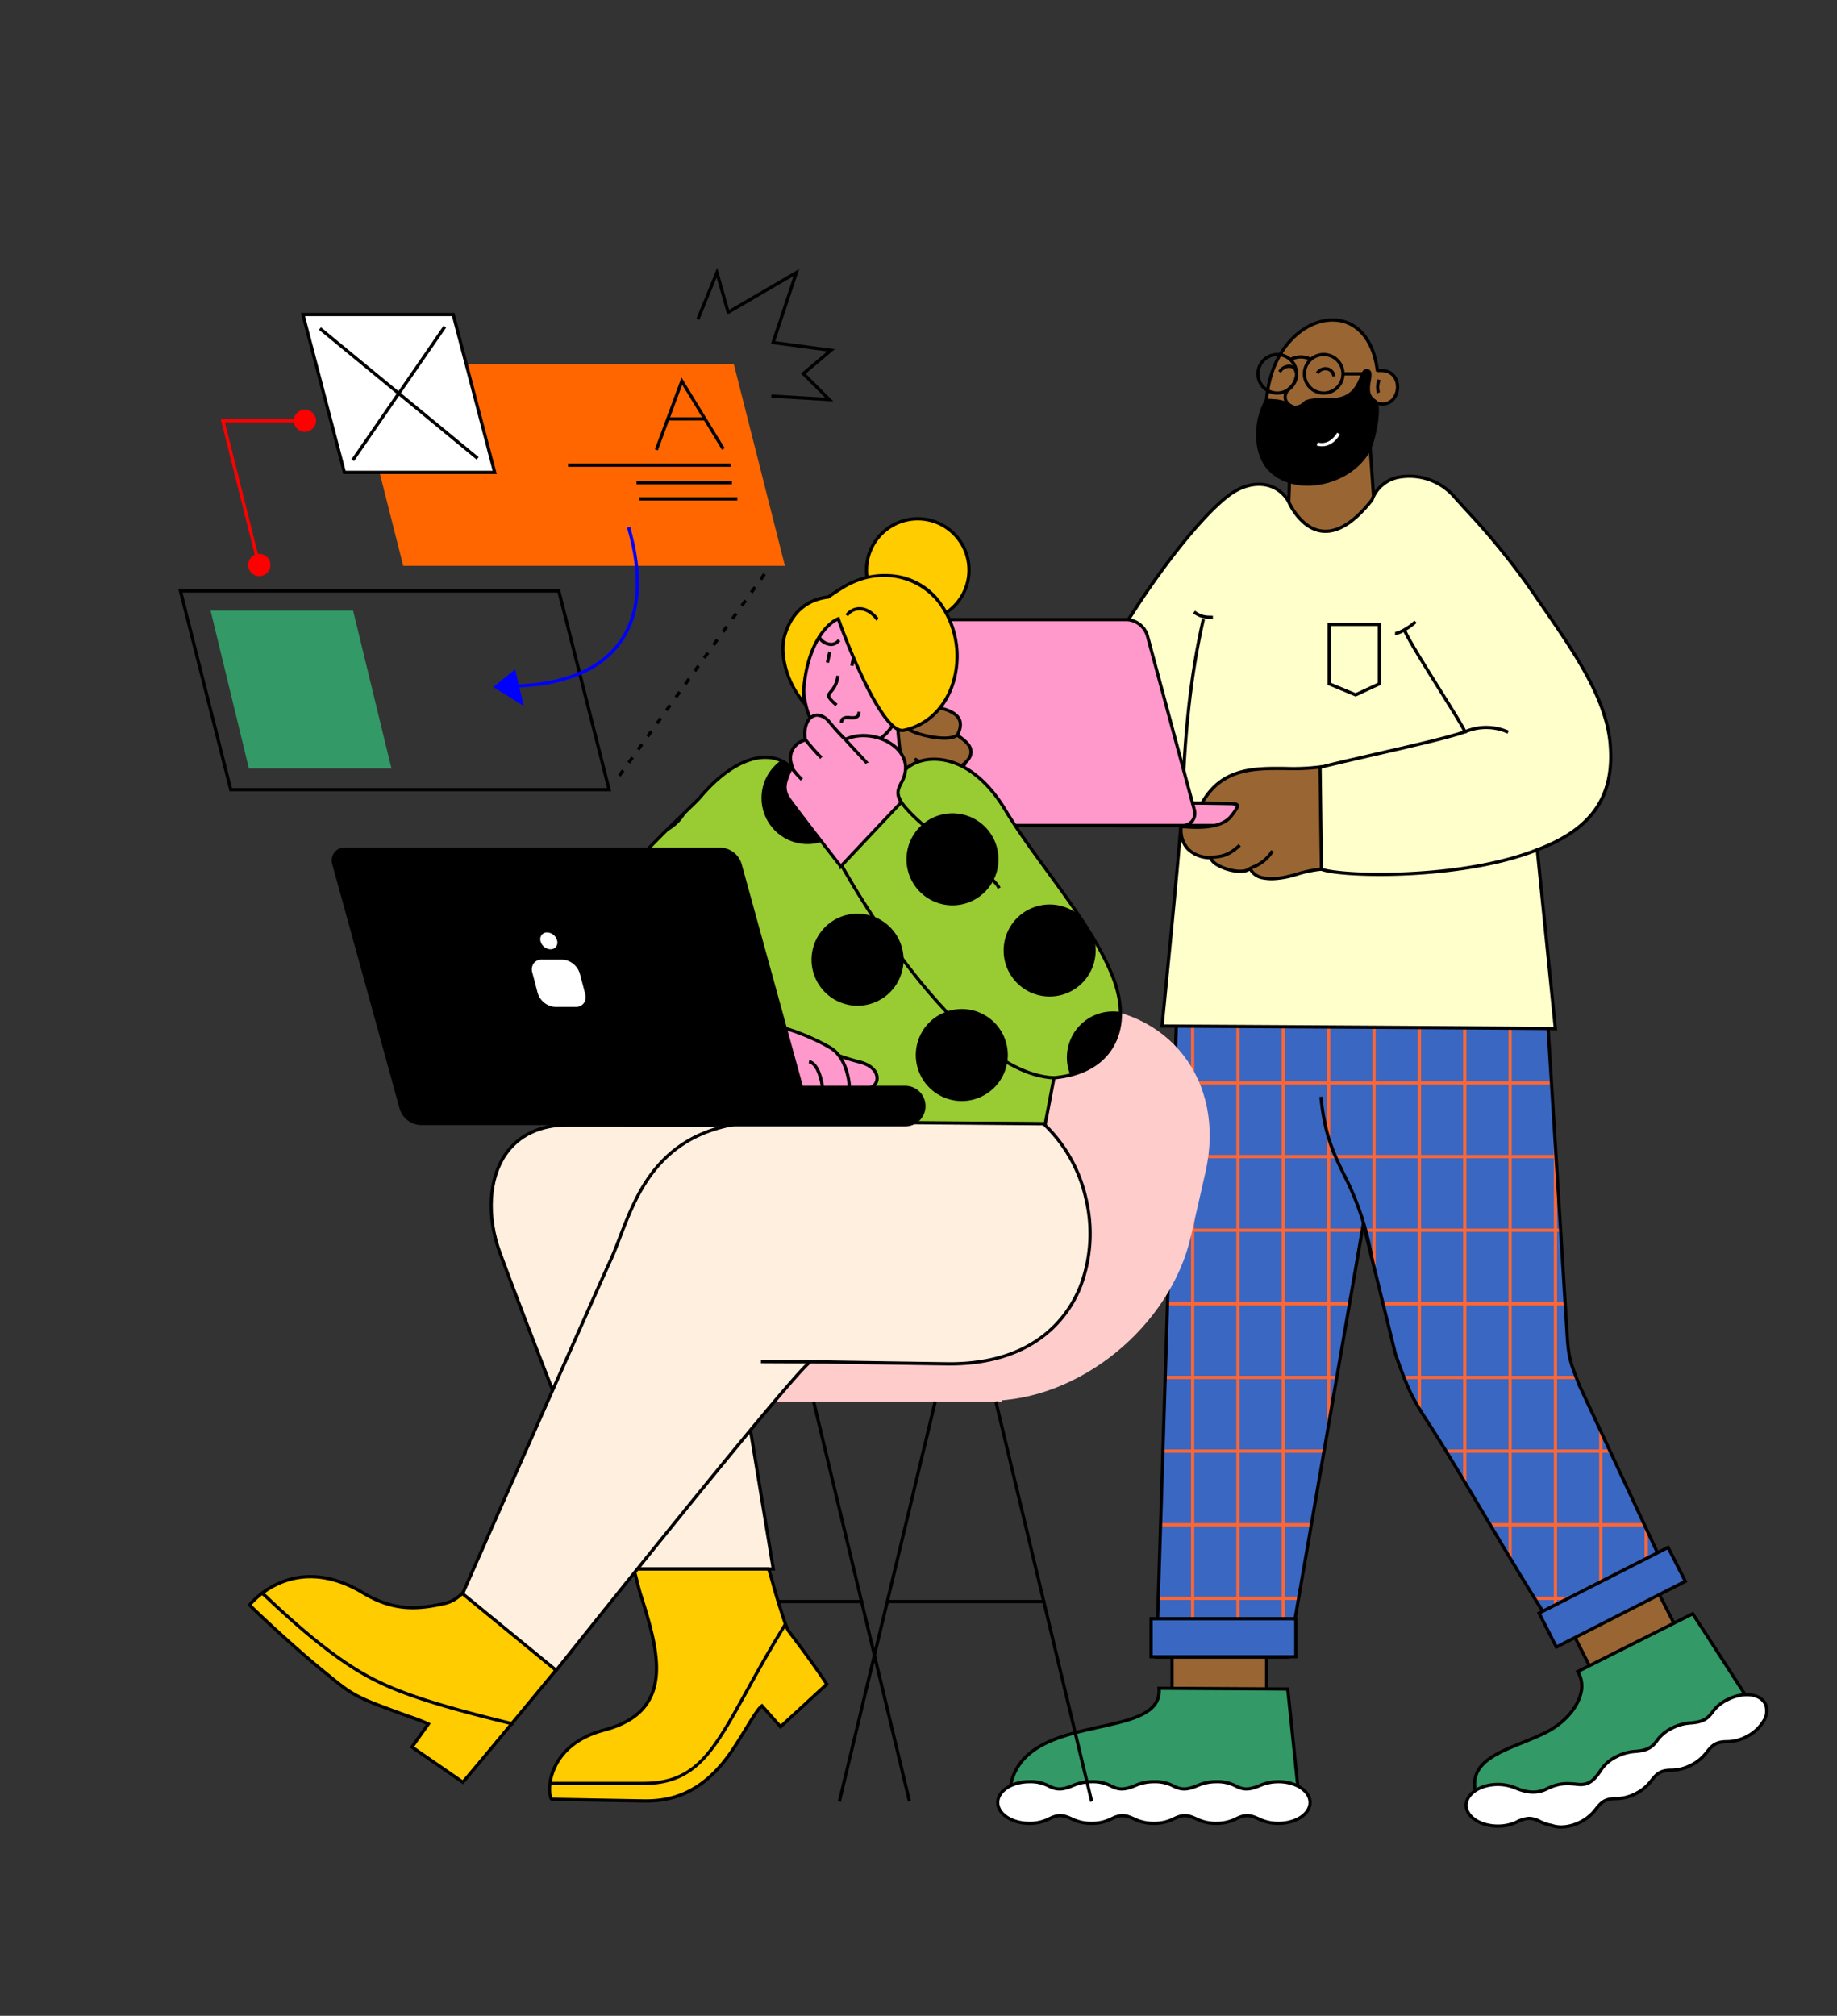<?xml version="1.0" encoding="UTF-8"?> <svg xmlns="http://www.w3.org/2000/svg" xmlns:xlink="http://www.w3.org/1999/xlink" width="618" height="678" viewBox="0 0 618 678"><rect x="0" y="0" width="618" height="678" fill="#333333" stroke="none"/><defs><clipPath id="a"><rect width="618" height="678" transform="translate(103 4112)" fill="#ff0f0f"></rect></clipPath><clipPath id="b"><rect width="586.714" height="571.987" fill="none"></rect></clipPath><clipPath id="c"><path d="M7.063,0,0,224.2H44.416l25.2-145.75,10.834,43.991c5.751,16.383,6.283,15.194,15.828,30.6,10.167,16.41,26.723,45.546,38.806,63.629l36.819-20.406L142.381,133.02c-3-7.643-3.7-8.917-4.212-17.187L130.977,0Z" fill="none"></path></clipPath><clipPath id="e"><path d="M47.653,13.3C42.077,19.875-6.417,59.873.714,89.488c10.227,42.472,56.516,33.322,56.516,33.322s103.139.315,106.41.437l2.928-15.465c20.343-1.866,26.111-17.267,20.04-33.311-7.038-18.6-25.651-38.906-36.466-56.845-17.094-28.354-42.537-15.537-34.954-2.534-.123.221-.827-1.608-1.532-3.437s-1.406-3.65-1.532-3.439c-2.745,4.589-8.713,9.8-11.729,12.857C91.82,29.773,87.2,26.2,80.767,7.81A11.513,11.513,0,0,0,69.48,0C63.491,0,55.8,3.693,47.653,13.3" transform="translate(0 0)" fill="none"></path></clipPath></defs><g transform="translate(-103 -4112)" clip-path="url(#a)"><g transform="translate(163 4202)"><rect width="31.83" height="25.368" transform="translate(334.304 460.239)" fill="#963"></rect><path d="M32.915,26.453H0V0H32.915ZM1.085,25.368H31.829V1.086H1.085Z" transform="translate(333.761 459.696)"></path><rect width="31.829" height="25.367" transform="translate(466.703 454.539) rotate(-27.009)" fill="#963"></rect><path d="M12.013,38.516,0,14.948,29.325,0,41.337,23.568ZM1.46,15.422,12.486,37.056,39.877,23.094,28.851,1.46Z" transform="translate(465.974 439.355)"></path><g transform="translate(0 0)"><g clip-path="url(#b)"><path d="M7.064,0H130.977l7.192,115.833c.513,8.27,1.21,9.544,4.211,17.187l29.525,63.245-36.819,20.407C123,198.588,106.449,169.454,96.281,153.043c-9.544-15.406-10.076-14.218-15.828-30.6L69.618,78.452,44.416,224.2H0Z" transform="translate(329.038 243.139)" fill="#3a67c2" fill-rule="evenodd"></path></g></g><g transform="translate(329.038 243.139)"><g clip-path="url(#c)"><rect width="1.085" height="368.918" transform="translate(-64.641 -79.057)" fill="#f63"></rect><rect width="1.085" height="368.918" transform="translate(-49.384 -79.057)" fill="#f63"></rect><rect width="1.085" height="368.918" transform="translate(-34.127 -79.057)" fill="#f63"></rect><rect width="1.085" height="368.918" transform="translate(-18.869 -79.057)" fill="#f63"></rect><rect width="1.085" height="368.918" transform="translate(-3.612 -79.057)" fill="#f63"></rect><rect width="1.085" height="368.918" transform="translate(11.645 -79.057)" fill="#f63"></rect><rect width="1.085" height="368.918" transform="translate(26.902 -79.057)" fill="#f63"></rect><rect width="1.085" height="368.918" transform="translate(42.159 -79.057)" fill="#f63"></rect><rect width="1.085" height="368.918" transform="translate(57.416 -79.057)" fill="#f63"></rect><rect width="1.085" height="368.918" transform="translate(72.674 -79.057)" fill="#f63"></rect><rect width="1.085" height="368.918" transform="translate(87.931 -79.057)" fill="#f63"></rect><rect width="1.085" height="368.918" transform="translate(103.188 -79.057)" fill="#f63"></rect><rect width="1.085" height="368.918" transform="translate(118.445 -79.057)" fill="#f63"></rect><rect width="1.085" height="368.918" transform="translate(133.702 -79.057)" fill="#f63"></rect><rect width="1.085" height="368.918" transform="translate(148.959 -79.057)" fill="#f63"></rect><rect width="1.085" height="368.918" transform="translate(164.217 -79.057)" fill="#f63"></rect><rect width="1.085" height="368.918" transform="translate(179.474 -79.057)" fill="#f63"></rect><rect width="1.085" height="368.918" transform="translate(194.731 -79.057)" fill="#f63"></rect><rect width="368.918" height="1.085" transform="translate(-111.242 278.229)" fill="#f63"></rect><rect width="368.918" height="1.085" transform="translate(-111.242 253.462)" fill="#f63"></rect><rect width="368.918" height="1.085" transform="translate(-111.242 228.695)" fill="#f63"></rect><rect width="368.918" height="1.085" transform="translate(-111.242 203.928)" fill="#f63"></rect><rect width="368.918" height="1.085" transform="translate(-111.242 179.161)" fill="#f63"></rect><rect width="368.918" height="1.085" transform="translate(-111.242 154.394)" fill="#f63"></rect><rect width="368.918" height="1.085" transform="translate(-111.242 129.626)" fill="#f63"></rect><rect width="368.918" height="1.085" transform="translate(-111.242 104.86)" fill="#f63"></rect><rect width="368.918" height="1.085" transform="translate(-111.242 80.093)" fill="#f63"></rect><rect width="368.918" height="1.085" transform="translate(-111.242 55.326)" fill="#f63"></rect><rect width="368.918" height="1.085" transform="translate(-111.242 30.559)" fill="#f63"></rect><rect width="368.918" height="1.085" transform="translate(-111.242 5.792)" fill="#f63"></rect><rect width="368.918" height="1.085" transform="translate(-111.242 -18.975)" fill="#f63"></rect><rect width="368.918" height="1.085" transform="translate(-111.242 -43.742)" fill="#f63"></rect><rect width="368.918" height="1.085" transform="translate(-111.242 -68.51)" fill="#f63"></rect><rect width="368.918" height="1.085" transform="translate(-111.242 -93.276)" fill="#f63"></rect><rect width="368.918" height="1.085" transform="translate(-111.242 -118.043)" fill="#f63"></rect></g></g><g transform="translate(0 0)"><g clip-path="url(#b)"><path d="M45.433,225.287H0L7.1,0h124.95l7.224,116.342c.473,7.637,1.075,9.161,3.607,15.582l.567,1.44,29.726,63.673-37.7,20.894-.277-.415c-7.756-11.608-17.4-27.849-25.914-42.177-4.761-8.015-9.257-15.585-12.9-21.468-2.036-3.286-3.688-5.858-5.016-7.925-4.98-7.753-6.319-9.838-10.863-22.781l-.015-.05L70.271,81.641ZM1.12,224.2h43.4L70.085,76.347,81.534,122.83c4.495,12.8,5.821,14.865,10.744,22.53,1.33,2.07,2.984,4.646,5.025,7.939,3.65,5.892,8.15,13.466,12.913,21.485,8.4,14.147,17.914,30.158,25.606,41.713l35.939-19.919-29.311-62.785-.58-1.47c-2.519-6.389-3.2-8.105-3.681-15.913L131.027,1.085H8.15Z" transform="translate(328.478 242.597)"></path><path d="M93.675.246l.91,8.592L97.475,36.9c-36.332,0-51.5.076-97.475.076C.543,5.913,52.021,19.12,50.4,0Z" transform="translate(279.529 477.838)" fill="#396" fill-rule="evenodd"></path><path d="M.552,38.068H0l.009-.553c.139-7.929,3.523-13.744,10.344-17.777,5.89-3.483,13.3-5.116,20.465-6.695,10.876-2.4,20.268-4.466,19.59-12.451L50.358,0,94.715.253l.961,9.073,2.952,28.665h-.6c-17.1,0-29.51.018-42.652.035-14.989.02-30.488.042-54.823.042M51.524,1.093c.261,8.442-9.816,10.663-20.473,13.01C17.3,17.134,1.736,20.563,1.11,36.982c24.013,0,39.391-.021,54.264-.042,12.987-.018,25.262-.034,42.052-.035L94.6,9.439l-.858-8.107Z" transform="translate(278.978 477.292)"></path><path d="M73.368,0,78.08,7.24,93.4,30.932c-24.821,12.652-38.538,19.7-62.051,31.7-7.15,3.651-19.756-2.767-29.305,2.1-8.037-16.473,9.376-18.459,22.044-24.883C32.894,35.388,38.852,26.118,34.7,19.435Z" transform="translate(436.098 452.772)" fill="#396" fill-rule="evenodd"></path><path d="M2.342,66.174l-.242-.5C-.075,61.22-.554,57.547.633,54.451c2.045-5.332,8.678-8.017,15.7-10.858,2.7-1.091,5.487-2.22,8.052-3.521,5.617-2.848,9.93-7.56,11.255-12.3a8.992,8.992,0,0,0-.86-7.351l-.314-.5L74.1,0l4.977,7.647,15.648,24.2-.536.273C79.138,39.792,68.2,45.385,56.623,51.307,49.13,55.139,41.393,59.1,32.14,63.821c-3.461,1.768-8.061,1.283-12.932.769-5.6-.592-11.4-1.2-16.374,1.333ZM36,20.364a10.145,10.145,0,0,1,.685,7.7c-1.405,5.021-5.93,9.992-11.81,12.974C22.271,42.361,19.46,43.5,16.742,44.6c-6.8,2.751-13.219,5.349-15.1,10.242-1.031,2.689-.641,5.923,1.2,9.871C8,62.316,14,62.949,19.322,63.51c4.705.5,9.149.965,12.324-.655,9.254-4.726,16.989-8.682,24.482-12.514C67.57,44.488,78.385,38.958,93.162,31.424L78.169,8.238,73.722,1.406Z" transform="translate(435.553 452.069)"></path><path d="M27.485,1.4C19.784.248,8.828,1.155,1.127,0,1.127,13.252.962,28.26,0,41.569c8.27,0,21.756.439,30.027.439C29.458,29.911,28.054,13.5,27.485,1.4" transform="translate(372.913 49.305)" fill="#963" fill-rule="evenodd"></path><path d="M31.179,43.18H30.61c-4.141,0-9.674-.111-15.025-.219s-10.873-.219-15-.219H0l.042-.582c1-13.8,1.126-29.444,1.126-41.53V0l.623.094A104.307,104.307,0,0,0,14.9.789,104.964,104.964,0,0,1,28.149,1.5l.441.066.021.445c.284,6.04.785,13.28,1.269,20.282s.987,14.267,1.272,20.324ZM1.166,41.657c4.069.01,9.338.116,14.442.219s10.373.209,14.433.218c-.288-5.928-.774-12.941-1.243-19.731-.473-6.835-.962-13.9-1.25-19.858a110.02,110.02,0,0,0-12.663-.632A112.908,112.908,0,0,1,2.253,1.255c0,11.845-.141,26.948-1.087,40.4" transform="translate(372.331 48.675)"></path><path d="M35.97,35.939a62.836,62.836,0,0,0,1.157-8.069c7.911,2.667,9.826-9.96,2.4-10.82-1.066-.123-2.076.062-2.133-.161C34.042-10.332,3.009-2.8.175,26.291c-2.9,29.774,31.033,30.5,35.794,9.648" transform="translate(365.95 17.627)" fill="#963" fill-rule="evenodd"></path><path d="M18.427,51.381a18.765,18.765,0,0,1-3-.239c-8-1.3-16.792-8.456-15.243-24.36C1.857,9.551,13.038.124,22.706,0A13.7,13.7,0,0,1,32.883,4.187c2.9,2.957,4.818,7.385,5.545,12.821.106,0,.231,0,.342,0a10.64,10.64,0,0,1,1.361.048A5.539,5.539,0,0,1,44.9,20.8a6.967,6.967,0,0,1-1.431,7,5.34,5.34,0,0,1-5.329,1.315c0,.013,0,.026,0,.039a51.089,51.089,0,0,1-1.09,7.449A18.742,18.742,0,0,1,18.427,51.381M22.9,1.086H22.72c-9.2.117-19.843,9.2-21.461,25.8-.649,6.669.57,12.384,3.526,16.527A16.373,16.373,0,0,0,15.6,50.071,17.8,17.8,0,0,0,35.985,36.361a50.049,50.049,0,0,0,1.066-7.294c.067-.838.075-.946.317-1.106l.221-.146.253.082c2.482.837,4.008-.006,4.851-.861a5.93,5.93,0,0,0,1.18-5.875,4.437,4.437,0,0,0-3.866-3.029,9.771,9.771,0,0,0-1.224-.041c-.662.007-1.236.014-1.372-.526L37.4,17.5C36.149,7.356,30.6,1.086,22.9,1.086" transform="translate(365.406 17.084)"></path><path d="M34.02,184.946s128.215.715,132.332.869l-6.1-60.152c20.049-7.571,26-19.615,24.516-35.879-1.49-16.339-13.892-33.108-25.723-50.347-10.7-15.589-19.3-24.189-26.909-32.766-7.822-8.815-23.679-9.414-27.5,1.332-18.432,23.447-28.092.45-28.092.45-4.059-6.929-12.428-7.263-19.19-2.627-14,9.6-45.605,53.224-55.619,85.4C-9.852,128.479,40.3,115.294,40.384,115.483c.458,1.048-6.365,69.462-6.365,69.462" transform="translate(296.909 70.16)" fill="#ffc" fill-rule="evenodd"></path><path d="M167.492,186.93l-.623-.023c-4.062-.153-131.033-.862-132.314-.87l-.6,0,.059-.593c1.775-17.8,6.206-63.1,6.382-68.759l-.112.023c-10.264,2.15-28.667,4.454-36.587-4.259-4.165-4.581-4.818-11.589-1.943-20.828C6.26,77.15,15.876,58.448,28.139,40.305,39,24.24,50.559,10.746,57.588,5.928c3.95-2.707,8.452-3.76,12.353-2.888a11.639,11.639,0,0,1,7.611,5.688l.032.064c.037.087,3.757,8.738,10.711,9.674,5.024.675,10.542-2.748,16.4-10.179a12.336,12.336,0,0,1,9.71-7.968,20.6,20.6,0,0,1,18.677,6.542c1.408,1.586,2.829,3.15,4.334,4.807A242.266,242.266,0,0,1,160.034,39.68q1.379,2.009,2.763,4.01c11.142,16.139,21.666,31.384,23.053,46.594,1.637,17.956-5.915,29.164-24.474,36.288ZM35.156,184.955c9.233.052,121.067.681,131.131.853l-6.075-59.956.39-.147c18.31-6.915,25.763-17.809,24.166-35.322-1.361-14.927-11.806-30.057-22.865-46.076q-1.382-2-2.765-4.013a241.334,241.334,0,0,0-22.526-27.9c-1.507-1.659-2.93-3.226-4.342-4.817a19.477,19.477,0,0,0-17.658-6.2,11.284,11.284,0,0,0-8.925,7.35l-.03.084-.055.07c-6.135,7.8-12.007,11.39-17.458,10.652C85,19.115,82,17.187,79.468,13.965A23.081,23.081,0,0,1,76.6,9.247,10.575,10.575,0,0,0,69.7,4.1c-3.608-.807-7.8.186-11.5,2.724-13.85,9.493-45.477,53.2-55.408,85.117-2.753,8.846-2.178,15.5,1.71,19.776,7.557,8.314,25.523,6.029,35.561,3.927.924-.193,1.172-.246,1.355.173.46,1.053-4.177,48.215-6.263,69.14" transform="translate(296.371 69.61)"></path><path d="M3.3,11.047C.335,10.006-.4,7.721.186,5.918a4.522,4.522,0,0,1,1.5-2.162A6.306,6.306,0,0,0,3.8,0L4.849.272A7.38,7.38,0,0,1,2.413,4.56,3.482,3.482,0,0,0,1.218,6.253c-.411,1.264.014,2.918,2.437,3.77Z" transform="translate(371.809 36.459)"></path><path d="M20.834,9.325c-10.5,0-18.289-.891-20.175-1.953A1.156,1.156,0,0,1,0,6.586l1.071-.18a.212.212,0,0,0-.034-.09c.735.9,10.807,2.355,26.643,1.8C38.085,7.756,57.885,6.218,73.585,0l.4,1.009C58.577,7.111,39.224,8.73,29.059,9.152c-2.875.119-5.633.173-8.225.173" transform="translate(383.38 195.319)"></path><path d="M7.03,14.059a7.03,7.03,0,1,1,7.03-7.029,7.038,7.038,0,0,1-7.03,7.029m0-12.974A5.944,5.944,0,1,0,12.974,7.03,5.951,5.951,0,0,0,7.03,1.085" transform="translate(362.672 28.703)"></path><path d="M7.03,14.059A7.03,7.03,0,1,1,14.06,7.03a7.037,7.037,0,0,1-7.03,7.029m0-12.974A5.944,5.944,0,1,0,12.974,7.03,5.951,5.951,0,0,0,7.03,1.085" transform="translate(378.279 28.703)"></path><rect width="9.021" height="1.085" transform="translate(391.796 35.19)"></rect><path d="M7.046,2.007,6.86,1.931a6.876,6.876,0,0,0-6.4-.1L0,.853a7.9,7.9,0,0,1,7.331.1L7.44,1Z" transform="translate(374.026 29.514)"></path><path d="M.329,4.741A7.329,7.329,0,0,1,.476.111L.5,0,1.556.27,1.527.382a6.419,6.419,0,0,0-.2,3.944Z" transform="translate(402.91 37.592)"></path><path d="M17.229,54.985A97,97,0,0,0,7.706,26.243C4.234,19.116,1.236,12.961,0,.1L1.08,0C2.3,12.662,5.256,18.735,8.682,25.767A97.937,97.937,0,0,1,18.3,54.791Z" transform="translate(383.847 278.868)"></path><path d="M1.085,66.1,0,66.073C.785,38.571,2.947,18.812,7.228,0L8.286.241C4.021,18.98,1.868,38.677,1.085,66.1" transform="translate(337.077 118.13)"></path><path d="M5.459,3.155A2.178,2.178,0,0,0,3.819,1.172a2.675,2.675,0,0,0-2.926,1.2L0,1.756A3.786,3.786,0,0,1,4.1.124a3.277,3.277,0,0,1,2.438,2.95Z" transform="translate(382.715 33.464)"></path><path d="M.92,2.784,0,2.206A4.177,4.177,0,0,1,4.413.091,2.8,2.8,0,0,1,6.555,2.685l-1.082.082a1.7,1.7,0,0,0-1.32-1.622A3.107,3.107,0,0,0,.92,2.784" transform="translate(370.037 32.626)"></path><path d="M.282,47.3,0,46.257c4.769-1.287,12.217-2.988,20.1-4.789,11.7-2.672,23.785-5.432,29.686-7.391-.843-1.779-4.428-7.507-7.906-13.065C36.947,13.127,31.353,4.19,29.661.447L30.649,0C32.312,3.676,37.886,12.581,42.8,20.436c5.1,8.146,7.994,12.806,8.224,13.858l.1.471-.455.158c-5.738,1.986-18.239,4.842-30.329,7.6-7.875,1.8-15.313,3.5-20.062,4.778" transform="translate(382.315 121.74)"></path><path d="M14.537,2.617A17.665,17.665,0,0,0,.575,2.456l-.191.072L0,1.514l.186-.071a18.7,18.7,0,0,1,14.788.181Z" transform="translate(432.619 154.129)"></path><path d="M.078,4.858,0,4.856.049,3.772H.093C1.361,3.773,5.23,1.4,6.5,0l.8.731C6.072,2.085,1.915,4.858.078,4.858" transform="translate(409.299 118.731)"></path><rect width="67.784" height="7.519" transform="translate(315.389 180.12)" fill="#f9c"></rect><path d="M68.869,8.6H0V0H68.869ZM1.085,7.519h66.7V1.086H1.085Z" transform="translate(314.846 179.578)"></path><path d="M2.945,10.042c-3.661,6.2-4.448,17.026.77,22.915,8.676,9.79,28.769,5.074,34.122-7.2,1.714-3.933,3.466-14.38,1.585-15.5-4.8-2.865.24-9.672-2.6-10.232C34.088-.518,35.5,9.832,24.552,9.832c-4.06,0-5.784-.1-7.93.568-1.195.37-1.534,2.023-4.453,1.965C11.459,12.351,8.578,10,5.5,10.191c-.011,0-2.51-.224-2.555-.149" transform="translate(363.114 34.629)" fill-rule="evenodd"></path><path d="M17.3,39.3c-5.472,0-10.332-1.926-13.447-5.441-5.29-5.971-4.7-17-.831-23.55.2-.348.213-.362,2.977-.125l.052,0a11.245,11.245,0,0,1,5.7,1.7,6.508,6.508,0,0,0,.992.474,3.758,3.758,0,0,0,3.016-1.13A3.41,3.41,0,0,1,17,10.429c1.969-.611,3.562-.605,6.735-.6l1.356,0c6.844,0,8.6-4.249,9.758-7.06C35.52,1.16,36.1-.238,37.467.034,39.2.375,38.9,2.217,38.6,4c-.373,2.288-.8,4.883,1.638,6.334,2.484,1.481.076,12.879-1.365,16.184C36.124,32.829,29.165,37.728,21.147,39A24.6,24.6,0,0,1,17.3,39.3M3.807,11.119C-.571,18.794.689,28.659,4.663,33.144c3.584,4.043,9.682,5.831,16.315,4.781,7.661-1.212,14.3-5.861,16.9-11.842,1.953-4.48,3.116-14.035,1.8-14.818-3.069-1.83-2.539-5.074-2.153-7.442.317-1.941.321-2.606-.276-2.724-.473-.1-.84.734-1.4,2.091-1.194,2.891-3.192,7.731-10.761,7.731l-1.359,0c-3.062-.009-4.6-.014-6.411.547a2.5,2.5,0,0,0-.851.587,4.864,4.864,0,0,1-3.773,1.4,3.943,3.943,0,0,1-1.465-.6,10.171,10.171,0,0,0-5.161-1.575,1.2,1.2,0,0,1-.17-.008c-1.244-.107-1.827-.141-2.1-.151" transform="translate(362.572 34.082)"></path><path d="M1.746,4.561A6.448,6.448,0,0,1,0,4.312L.293,3.267C3.675,4.215,5.868,1.627,6.874,0L7.8.57C6.18,3.188,4.074,4.561,1.746,4.561" transform="translate(382.994 55.541)" fill="#fff"></path><path d="M4.157,0H82.31A7.632,7.632,0,0,1,89.2,5.427l15.74,58.384c.8,2.985-.979,5.426-3.964,5.426H22.823a7.633,7.633,0,0,1-6.89-5.426L.193,5.427C-.611,2.442,1.172,0,4.157,0" transform="translate(236.809 118.403)" fill="#f9c" fill-rule="evenodd"></path><path d="M101.516,70.322H23.363a8.19,8.19,0,0,1-7.413-5.828L.209,6.111a4.989,4.989,0,0,1,.7-4.372A4.621,4.621,0,0,1,4.7,0H82.849a8.191,8.191,0,0,1,7.414,5.828L106,64.212a4.987,4.987,0,0,1-.7,4.371,4.621,4.621,0,0,1-3.783,1.739M4.7,1.085A3.562,3.562,0,0,0,1.775,2.4a3.867,3.867,0,0,0-.518,3.429L17,64.212a7.044,7.044,0,0,0,6.366,5.025h78.153a3.56,3.56,0,0,0,2.922-1.314,3.865,3.865,0,0,0,.518-3.429L89.215,6.111a7.045,7.045,0,0,0-6.366-5.025Z" transform="translate(236.269 117.86)"></path><path d="M7.631,8.647c5.4,2.7,24.191,1.057,18.816,11.776-.305.608,9.013,4.407,1.784,10.091-.3.231,8.253,9.995-8.744,8.827C11.9,38.82,2.451,29.653.417,18.423-.658,12.491.189,5.258,4.789,0c.79,1.321,2.2,8.323,2.843,8.647" transform="translate(235.686 136.71)" fill="#963" fill-rule="evenodd"></path><path d="M22.7,40.9q-1.258,0-2.708-.1C12.475,40.285,2.59,31.385.427,19.438-.865,12.313.816,5.256,4.923.561L5.414,0,5.8.641a25.8,25.8,0,0,1,1.43,4.453A27.8,27.8,0,0,0,8.484,9.113a28.96,28.96,0,0,0,6.8,1.559c5.142.814,10.97,1.738,12.7,5.106.771,1.5.646,3.357-.371,5.517.152.124.381.291.578.436,1.34.98,3.833,2.805,3.877,5.323.026,1.53-.858,3.054-2.63,4.537l.1.167c.761,1.262,2.544,4.219,1.146,6.508C29.61,40.031,26.986,40.9,22.7,40.9M5.183,1.949C1.7,6.386.322,12.776,1.495,19.244c1.662,9.177,9.958,19.883,18.574,20.474,6.712.46,8.977-.844,9.7-2.02,1.054-1.726-.49-4.287-1.15-5.381-.345-.571-.593-.983-.173-1.312,1.711-1.346,2.568-2.669,2.546-3.934-.034-1.979-2.161-3.536-3.432-4.466-.824-.6-1.32-.966-1.049-1.508,1-1.985,1.165-3.563.517-4.824-1.478-2.878-7.017-3.756-11.9-4.53-2.864-.453-5.569-.882-7.187-1.692-.5-.248-.8-1.164-1.751-4.672-.332-1.225-.7-2.568-1-3.43m23.929,29.91h0Z" transform="translate(235.143 135.792)"></path><path d="M12.578,4.034C8.052,4.034,2.065,2.3,0,.9L.609,0c1.48,1,4.949,2.113,8.249,2.639,3.8.6,6.69.356,7.736-.666l.758.777c-.944.922-2.707,1.284-4.774,1.284" transform="translate(245.161 154.772)"></path><path d="M12.232,4.465A21.706,21.706,0,0,1,3.424,2.55c-.222-.123-.578-.268-.954-.422A8.668,8.668,0,0,1,0,.8L.737,0A7.991,7.991,0,0,0,2.881,1.124,10.914,10.914,0,0,1,3.949,1.6C5.954,2.707,11.934,4.029,15.18,3a2.788,2.788,0,0,0,1.787-1.313l.976.475a3.812,3.812,0,0,1-2.435,1.873,11.025,11.025,0,0,1-3.276.431" transform="translate(247.3 164.799)"></path><path d="M16.916,16.444C12.7,22.116.049,19.661.023,20.152-.558,30.9,10.053,30.523,10.053,30.523c.266,2.942,10.164,6.079,12.9,3.765.534-.452.768,2.342,4.827,3.036,6.989,1.2,11.993-2.384,19.432-2.965L46.754,0C33.2,2.142,16.159-4.121,7.033,12.143c-.017.031,6.372.077,9.257.159,3.714.1,3.3.547.627,4.142" transform="translate(337.331 167.978)" fill="#963" fill-rule="evenodd"></path><path d="M31.189,38.744a17.425,17.425,0,0,1-2.956-.251,6.433,6.433,0,0,1-4.6-2.841l-.073-.1c-1.976,1.284-6.059.7-9.235-.6-1.117-.458-3.595-1.635-4.159-3.251a11.476,11.476,0,0,1-7.6-3.021C.7,26.776-.158,24.111.024,20.756l.013-.225.18-.173c.26-.232.569-.213,2.059-.125,3.486.206,11.65.689,14.749-3.479l.175-.234A11.581,11.581,0,0,0,19,13.743a5.994,5.994,0,0,0-2.182-.266c-1.563-.044-4.138-.077-6.207-.1-3.34-.044-3.34-.044-3.5-.322l-.158-.268.152-.272C13.907.385,24.994.494,35.715.6a71.093,71.093,0,0,0,11.5-.5l.619-.1.475,35.493-.507.04A40.972,40.972,0,0,0,39.7,37.2a31.026,31.026,0,0,1-8.516,1.546M23.612,34.33a.722.722,0,0,1,.086.005c.361.046.562.33.817.689a5.377,5.377,0,0,0,3.9,2.4c4.014.687,7.405-.264,11-1.27a43.679,43.679,0,0,1,7.8-1.657L46.762,1.262a76.642,76.642,0,0,1-11.058.42c-10.165-.1-20.667-.2-27.2,10.577.561.009,1.328.019,2.118.029,2.073.027,4.653.061,6.224.105,1.9.054,2.8.192,3.133.874.39.8-.284,1.71-1.912,3.9l-.175.235C14.447,22.04,5.872,21.533,2.211,21.316c-.412-.024-.833-.049-1.121-.057a8.8,8.8,0,0,0,2.247,6.656c2.775,2.825,7.2,2.7,7.24,2.7l.514-.019.046.512c.078.859,1.49,1.971,3.6,2.836,3.826,1.569,7.281,1.519,8.413.563a.72.72,0,0,1,.466-.177" transform="translate(336.788 167.344)"></path><path d="M.229,5.144,0,4.083a16.554,16.554,0,0,1,1.792-.255c2.053-.216,4.38-.46,7.86-3.694L9.8,0l.739.8L10.391.93C6.645,4.41,4.127,4.675,1.906,4.908a15.815,15.815,0,0,0-1.676.236" transform="translate(346.91 193.892)"></path><path d="M.617,6.967,0,6.074a12.507,12.507,0,0,1,1.716-.912A12.712,12.712,0,0,0,7.889,0l.932.556A13.652,13.652,0,0,1,2.18,6.143a11.858,11.858,0,0,0-1.563.824" transform="translate(359.731 195.926)"></path><path d="M9.469,24.829,0,20.887V0H17.984V20.872ZM1.085,20.163l8.359,3.48L16.9,20.179V1.085H1.085Z" transform="translate(386.596 119.463)"></path><path d="M6.662,2.776C3.91,2.776,2.356,2.589,0,.878L.638,0C2.746,1.531,4.092,1.691,6.662,1.691Z" transform="translate(341.371 115.407)"></path><path d="M10.673,0a13.312,13.312,0,0,1,6.013,1.217c2.708,1.4,4.445,1.847,8.709.047A15.748,15.748,0,0,1,31.508,0h.128a13.311,13.311,0,0,1,6.013,1.217c2.707,1.4,4.445,1.847,8.709.047A15.749,15.749,0,0,1,52.47,0H52.6a13.307,13.307,0,0,1,6.012,1.217c2.707,1.4,4.445,1.847,8.709.047A15.746,15.746,0,0,1,73.433,0h.128a13.313,13.313,0,0,1,6.012,1.217c2.707,1.4,4.445,1.847,8.708.047A15.748,15.748,0,0,1,94.395,0c5.894,0,10.674,3.138,10.674,7.009s-4.779,7.009-10.674,7.009a14.862,14.862,0,0,1-6.2-1.3c-2.865-1.327-4.518-2-8-.219a14.692,14.692,0,0,1-6.638,1.52h-.128a14.858,14.858,0,0,1-6.2-1.3c-2.864-1.327-4.519-2-8-.219a14.7,14.7,0,0,1-6.639,1.52H52.47a14.859,14.859,0,0,1-6.2-1.3c-2.864-1.327-4.518-2-8-.219a14.7,14.7,0,0,1-6.639,1.52h-.128a14.861,14.861,0,0,1-6.2-1.3c-2.864-1.327-4.518-2-8-.219a14.7,14.7,0,0,1-6.639,1.52C4.779,14.017,0,10.879,0,7.009S4.779,0,10.673,0" transform="translate(275.662 509.261)" fill="#fff" fill-rule="evenodd"></path><path d="M94.938,15.1a15.392,15.392,0,0,1-6.426-1.352c-2.9-1.343-4.317-1.868-7.522-.228A15.168,15.168,0,0,1,74.1,15.1h-.125a15.39,15.39,0,0,1-6.429-1.352c-2.9-1.343-4.318-1.868-7.522-.228a15.176,15.176,0,0,1-6.887,1.58h-.125a15.391,15.391,0,0,1-6.429-1.352c-2.9-1.343-4.318-1.868-7.522-.228a15.173,15.173,0,0,1-6.886,1.58h-.126a15.391,15.391,0,0,1-6.429-1.352c-2.9-1.343-4.318-1.868-7.522-.228a15.171,15.171,0,0,1-6.886,1.58C5.032,15.1,0,11.715,0,7.551S5.032,0,11.216,0a13.666,13.666,0,0,1,6.261,1.278c2.6,1.342,4.172,1.75,8.249.028A16.184,16.184,0,0,1,32.05,0h.122A13.673,13.673,0,0,1,38.44,1.278c2.6,1.342,4.172,1.75,8.249.028A16.187,16.187,0,0,1,53.013,0h.122A13.67,13.67,0,0,1,59.4,1.278c2.6,1.342,4.172,1.75,8.25.028A16.183,16.183,0,0,1,73.975,0H74.1a13.675,13.675,0,0,1,6.267,1.278c2.6,1.342,4.172,1.75,8.249.028A16.181,16.181,0,0,1,94.938,0c6.185,0,11.216,3.388,11.216,7.551S101.122,15.1,94.938,15.1m-20.9-1.086h.07a14.075,14.075,0,0,0,6.388-1.461c3.633-1.859,5.5-1.169,8.473.209a14.286,14.286,0,0,0,5.971,1.252c5.586,0,10.131-2.9,10.131-6.466s-4.545-6.466-10.131-6.466a15.1,15.1,0,0,0-5.9,1.221c-4.281,1.807-6.208,1.461-9.169-.064A12.792,12.792,0,0,0,74.1,1.085h-.135a15.094,15.094,0,0,0-5.895,1.221c-4.281,1.807-6.209,1.461-9.17-.064a12.787,12.787,0,0,0-5.763-1.157h-.135a15.094,15.094,0,0,0-5.895,1.221c-4.281,1.807-6.209,1.461-9.168-.064a12.8,12.8,0,0,0-5.764-1.157h-.135a15.093,15.093,0,0,0-5.895,1.221c-4.281,1.807-6.209,1.461-9.169-.064a12.8,12.8,0,0,0-5.764-1.157c-5.586,0-10.131,2.9-10.131,6.466s4.545,6.466,10.131,6.466a14.083,14.083,0,0,0,6.392-1.461c3.633-1.859,5.495-1.169,8.472.209a14.282,14.282,0,0,0,5.97,1.252h.132a14.081,14.081,0,0,0,6.388-1.461c3.633-1.859,5.5-1.169,8.473.209a14.281,14.281,0,0,0,5.969,1.252h.132a14.085,14.085,0,0,0,6.388-1.461c3.633-1.859,5.495-1.169,8.472.209a14.282,14.282,0,0,0,5.97,1.252Z" transform="translate(275.119 508.718)"></path><path d="M27,31.736c-2.73,1.347-5.956,1.529-10.218-.272A15.756,15.756,0,0,0,10.674,30.2C4.779,30.2,0,33.339,0,37.21s4.779,7.009,10.674,7.009a14.855,14.855,0,0,0,6.2-1.3c2.865-1.327,4.519-2,8-.219a13.918,13.918,0,0,0,3.94,1.29c2.59.95,6.229.607,9.676-1.165A14.853,14.853,0,0,0,43.4,38.835c1.942-2.489,3.106-3.843,7.014-3.849a14.7,14.7,0,0,0,6.6-1.68l.074-.039.04-.021a14.856,14.856,0,0,0,4.918-3.989c1.942-2.489,3.106-3.843,7.014-3.849a14.684,14.684,0,0,0,6.6-1.681l.05-.026.064-.033a14.849,14.849,0,0,0,4.918-3.99c1.942-2.488,3.106-3.843,7.013-3.848a14.691,14.691,0,0,0,6.6-1.682c5.243-2.692,8.061-7.668,6.293-11.111s-7.453-4.051-12.7-1.358a13.315,13.315,0,0,0-4.793,3.83c-1.77,2.479-3.11,3.674-7.725,4.02a15.743,15.743,0,0,0-6.014,1.67l-.05.025-.065.033a13.3,13.3,0,0,0-4.792,3.829c-1.771,2.479-3.11,3.673-7.726,4.02a15.733,15.733,0,0,0-6.015,1.67l-.05.025-.065.032a13.3,13.3,0,0,0-4.792,3.83c-1.77,2.477-3.548,6.017-8.149,5.52-3.583-.387-6.315-.6-10.667,1.55" transform="translate(433.244 479.986)" fill="#fff" fill-rule="evenodd"></path><path d="M32.511,45.584a9.762,9.762,0,0,1-3.3-.538,14.385,14.385,0,0,1-4.046-1.334c-3.2-1.64-4.622-1.115-7.522.228a15.379,15.379,0,0,1-6.426,1.353C5.032,45.292,0,41.9,0,37.739s5.032-7.55,11.216-7.55a16.193,16.193,0,0,1,6.324,1.305c3.8,1.606,6.907,1.7,9.767.286,4.325-2.133,7.027-2.03,10.965-1.6,3.755.409,5.422-2.04,7.033-4.406.209-.3.412-.6.616-.89a13.658,13.658,0,0,1,4.985-4l.113-.058A16.2,16.2,0,0,1,57.243,19.1c4.414-.331,5.622-1.41,7.325-3.794a13.666,13.666,0,0,1,4.987-4l.113-.058A16.172,16.172,0,0,1,75.89,9.52c4.414-.332,5.621-1.411,7.325-3.8a13.664,13.664,0,0,1,4.986-4C93.7-1.1,99.725-.383,101.627,3.321c.942,1.833.754,4.089-.528,6.352a14.419,14.419,0,0,1-6,5.489A15.164,15.164,0,0,1,88.253,16.9c-3.6.005-4.62,1.12-6.587,3.639a15.365,15.365,0,0,1-5.1,4.14l-.11.057a15.186,15.186,0,0,1-6.852,1.743c-3.6.005-4.62,1.12-6.586,3.64a15.4,15.4,0,0,1-5.1,4.139l-.107.055a15.185,15.185,0,0,1-6.855,1.744c-3.6.006-4.62,1.12-6.587,3.639a15.384,15.384,0,0,1-5.1,4.139,15.053,15.053,0,0,1-6.765,1.747M21.7,41.613a8.636,8.636,0,0,1,3.959,1.132,13.28,13.28,0,0,0,3.785,1.239l.093.025c2.529.927,6.07.492,9.242-1.138a14.287,14.287,0,0,0,4.738-3.841c2.019-2.587,3.359-4.051,7.441-4.058a14.087,14.087,0,0,0,6.353-1.62l.127-.065a14.293,14.293,0,0,0,4.725-3.835c2.02-2.587,3.36-4.051,7.442-4.057a14.068,14.068,0,0,0,6.353-1.621l.119-.06a14.28,14.28,0,0,0,4.734-3.839c2.019-2.587,3.361-4.051,7.441-4.057A14.067,14.067,0,0,0,94.6,14.2a13.332,13.332,0,0,0,5.551-5.059,5.555,5.555,0,0,0,.506-5.322C99.034.646,93.665.141,88.7,2.694a12.79,12.79,0,0,0-4.6,3.662c-1.935,2.709-3.493,3.9-8.127,4.246a15.089,15.089,0,0,0-5.807,1.611l-.117.06a12.791,12.791,0,0,0-4.6,3.661c-1.935,2.709-3.492,3.9-8.126,4.245a15.087,15.087,0,0,0-5.806,1.612l-.117.059a12.778,12.778,0,0,0-4.6,3.661c-.2.279-.4.572-.6.871-1.624,2.383-3.645,5.353-8.047,4.874-3.729-.4-6.225-.546-10.368,1.5l-.24-.487.24.487c-3.121,1.54-6.611,1.454-10.67-.259a15.111,15.111,0,0,0-5.9-1.221c-5.586,0-10.131,2.9-10.131,6.466s4.545,6.467,10.131,6.467a14.29,14.29,0,0,0,5.97-1.252A10.723,10.723,0,0,1,21.7,41.613" transform="translate(432.702 479.456)"></path><rect width="48.702" height="12.803" transform="translate(327.245 454.432)" fill="#3a67c2"></rect><path d="M49.787,13.889H0V0H49.787ZM1.085,12.8H48.7V1.086H1.085Z" transform="translate(326.702 453.89)"></path><rect width="48.701" height="12.804" transform="translate(457.777 452.571) rotate(-27.008)" fill="#3a67c2"></rect><path d="M6.307,34.982,0,22.609,44.358,0l6.307,12.373ZM1.46,23.083l5.322,10.44L49.2,11.9,43.883,1.46Z" transform="translate(457.047 429.726)"></path><path d="M28.53,3.411,3.643,0C3.643,13.049,1.036,23.664,0,36.768c8.908,0,23.434.432,32.343.432-.613-11.912-3.2-21.878-3.813-33.79" transform="translate(213.391 149.566)" fill="#f9c" fill-rule="evenodd"></path><path d="M33.5,38.365H32.93c-4.459,0-10.418-.11-16.182-.217S5.036,37.932.587,37.932H0l.046-.585c.41-5.178,1.068-10,1.7-14.661A156.905,156.905,0,0,0,3.689.622V0L29.636,3.556,29.659,4c.305,5.931,1.117,11.479,1.9,16.845.789,5.39,1.6,10.964,1.911,16.946ZM1.176,36.848c4.387.009,10.079.114,15.593.216s11.209.207,15.589.215c-.326-5.716-1.111-11.08-1.87-16.273-.769-5.255-1.563-10.685-1.888-16.5L4.772,1.244A161.1,161.1,0,0,1,2.826,22.833c-.61,4.471-1.241,9.088-1.65,14.015" transform="translate(212.803 148.944)"></path><path d="M108.278,36.444,87.173,0C76.988,6.179,74.479,18.387,65.543,20.339c-8.042,1.758-16.519,2.973-27.4-3.6C14.465,2.428,0,20.8,0,20.8c.883,1.11,14.82,14.14,23.978,21.6,8.055,6.558,9.837,8.408,18.934,11.949,7.271,2.832,16.379,5.891,17.243,6.477L54.612,68.6,71.735,80.421C74,78,108.278,36.444,108.278,36.444" transform="translate(23.971 429.003)" fill="#fc0" fill-rule="evenodd"></path><path d="M72.5,81.885l-17.961-12.4,5.492-7.705c-1.095-.465-3.668-1.4-6.362-2.37-3.075-1.112-6.9-2.5-10.265-3.806-8.35-3.25-10.713-5.186-17.028-10.358-.639-.523-1.319-1.08-2.051-1.677C15.3,36.223,1.211,23.081.267,21.894L0,21.558l.266-.337a28.2,28.2,0,0,1,10.405-7.564c6.116-2.61,16.015-4.144,28.442,3.366,10.6,6.4,18.821,5.328,27.006,3.538,4.589-1,7.411-4.828,10.678-9.258C79.594,7.51,82.765,3.212,87.583.288L88.057,0l21.572,37.25-.24.291c-1.4,1.7-34.316,41.595-36.566,44ZM56.066,69.222,72.341,80.455c3.878-4.426,33.009-39.724,35.971-43.313L87.676,1.509C83.308,4.3,80.443,8.187,77.67,11.947c-3.256,4.415-6.332,8.584-11.32,9.674-8.408,1.837-16.86,2.94-27.8-3.671-9.525-5.755-19.018-6.9-27.455-3.3a28.112,28.112,0,0,0-9.681,6.887c2.2,2.267,14.8,14.028,23.6,21.189.733.6,1.414,1.154,2.054,1.678,6.392,5.235,8.545,7,16.734,10.186,3.351,1.305,7.171,2.687,10.241,3.8a70.568,70.568,0,0,1,7.11,2.737l.459.312Z" transform="translate(23.278 428.252)"></path><path d="M85.024,45.314C49.822,36.767,39.113,32.14,26.6,23.389,16.754,16.508,7.267,7.668,2.707,3.419,1.373,2.176.221,1.1,0,.968L.489,0A26.942,26.942,0,0,1,3.447,2.625C7.989,6.857,17.439,15.663,27.218,22.5c12.394,8.665,23.029,13.255,58.062,21.76Z" transform="translate(27.582 445.083)"></path><rect width="1.085" height="138.356" transform="matrix(0.972, -0.233, 0.233, 0.972, 213.194, 381.526)"></rect><rect width="138.356" height="1.086" transform="translate(160.543 515.815) rotate(-76.505)"></rect><rect width="53.12" height="1.085" transform="translate(177.214 448.131)"></rect><path d="M44.323,132.507h0c30.537,0,61.2-24.984,68.131-55.521l4.875-21.465C124.265,24.984,104.955,0,74.418,0h0C43.881,0,13.222,24.984,6.287,55.521L1.411,76.986c-6.936,30.537,12.374,55.521,42.911,55.521" transform="translate(228.228 248.669)" fill="#fcc" fill-rule="evenodd"></path><rect width="109.7" height="13.432" transform="translate(167.393 367.967)" fill="#fcc"></rect><rect width="1.085" height="138.356" transform="translate(274.503 381.526) rotate(-13.474)"></rect><rect width="138.356" height="1.085" transform="matrix(0.233, -0.972, 0.972, 0.233, 221.846, 515.814)"></rect><rect width="53.121" height="1.085" transform="translate(238.522 448.131)"></rect><path d="M25.884,0C26.412,0,84.9.011,85.417.032c20.684.83,12.9,17.5,13.444,38.6.556,21.636-29.522,110.741-50.913,110.741-4.962,0-40.081-92.979-45.015-106.366C-4.281,23.441,1.241,0,25.884,0" transform="translate(105.247 288.348)" fill="#ffefde" fill-rule="evenodd"></path><path d="M48.494,150.463c-1.054,0-3.524,0-23.022-48.5C15.142,76.258,4.941,49.09,2.97,43.742-1.616,31.3-.848,18.382,4.975,10.029,9.55,3.468,16.969,0,26.431,0c.587,0,59.021.011,59.554.032,5.572.224,9.425,1.613,11.778,4.248,3.912,4.381,3.389,11.557,2.728,20.642-.314,4.31-.67,9.195-.54,14.243.235,9.136-5.026,30.527-12.794,52.018-9.019,24.955-19.194,44.4-27.914,53.345-3.838,3.938-7.454,5.935-10.748,5.935M26.431,1.085c-9.092,0-16.2,3.307-20.565,9.565C.243,18.716-.477,31.252,3.989,43.366c3.073,8.336,12.953,34.44,22.3,57.7,17.26,42.974,21.294,48.1,22.228,48.309,2.972,0,6.327-1.887,9.953-5.608,19.572-20.081,40.858-86.731,40.4-104.578-.131-5.1.227-10.014.543-14.35.643-8.829,1.151-15.8-2.455-19.84C94.806,2.6,91.2,1.327,85.941,1.116c-.739-.02-58.927-.031-59.511-.031" transform="translate(104.701 287.805)"></path><path d="M58.656,0,26.334,2,0,32.238,25.853,82.585h46.4Z" transform="translate(127.902 355.14)" fill="#ffefde" fill-rule="evenodd"></path><path d="M73.541,83.7H26.172L0,32.731,26.724,2.049l.226-.014L59.762,0ZM26.835,82.614H72.263L58.851,1.144,27.244,3.1,1.3,32.889Z" transform="translate(127.251 354.568)"></path><path d="M73.58,0H28.3c.565,1.766,1.7,6.676,2.273,8.452,6.328,19.7,11.719,39.413-12.279,45.742C-2.59,59.7-.726,77.894.946,77.463c0,0,27.354.516,30.921.556,8.206.091,19.229-1.911,29.2-16.459,4.475-6.53,8.415-14.2,10.379-15.531l6.247,7.031L93.232,38.75S90.342,33.941,80.45,20.93c-.854-1.124-2.539-6.678-3.965-11.286C75.377,6.064,73.864-.081,73.58,0" transform="translate(124.897 437.725)" fill="#fc0" fill-rule="evenodd"></path><path d="M32.941,79.148q-.275,0-.543,0c-3.45-.038-29.474-.528-30.868-.555-.361.052-.931-.105-1.273-1.415A16.976,16.976,0,0,1,2.324,65.953c2.119-3.928,6.68-9.145,16.368-11.7C26.1,52.3,30.988,49.01,33.622,44.2c4.787-8.738,1.46-21.02-3.031-35-.291-.908-.729-2.625-1.154-4.287-.415-1.623-.843-3.3-1.119-4.165L28.092.042H74.04L74.184,0,74.4.114c.344.192.494.564,1.789,5.243.457,1.647.929,3.352,1.349,4.709l.247.8c1.285,4.16,2.885,9.337,3.632,10.321,9.8,12.886,12.786,17.822,12.815,17.869l.228.38L78.189,54.417l-6.266-7.053c-1.131,1.1-2.9,3.985-4.91,7.277-1.5,2.45-3.194,5.226-4.964,7.808-10.138,14.794-21.363,16.7-29.11,16.7M1.535,77.5c1.217.023,27.416.517,30.874.555,7.511.077,18.661-1.508,28.746-16.223,1.753-2.559,3.443-5.322,4.933-7.761,2.4-3.932,4.3-7.037,5.588-7.912l.394-.268,6.2,6.975,14.8-13.63c-.863-1.36-4.258-6.537-12.515-17.4-.8-1.055-2.082-5.083-3.8-10.657l-.247-.8c-.425-1.372-.9-3.085-1.358-4.741-.478-1.728-1.06-3.83-1.33-4.519H29.564c.262.921.586,2.192.925,3.52.42,1.645.855,3.347,1.136,4.223,4.567,14.22,7.942,26.734,2.949,35.85-2.786,5.086-7.89,8.547-15.606,10.582C6.313,58.64,2.629,66.529,1.559,70.935c-.878,3.615-.354,6.1-.024,6.569" transform="translate(124.36 437.141)"></path><path d="M31.437,54.435H0V53.35H31.437C48.7,53.35,54.38,43.076,65.69,22.6,69.336,16,73.47,8.524,78.756,0l.922.572c-5.273,8.5-9.4,15.969-13.039,22.557-11.153,20.187-17.3,31.306-35.2,31.306" transform="translate(125.035 455.958)"></path><path d="M57.23,122.81s103.139.315,106.41.437l2.928-15.465c20.343-1.866,26.111-17.266,20.04-33.311-7.038-18.6-25.651-38.906-36.466-56.845-17.094-28.354-42.537-15.537-34.955-2.534-.245.441-2.812-7.3-3.064-6.877-2.745,4.589-8.713,9.8-11.729,12.857C91.82,29.773,87.2,26.2,80.767,7.81,77.422-1.753,63.379-5.248,47.653,13.3,42.077,19.875-6.417,59.873.714,89.488,10.941,131.961,57.23,122.81,57.23,122.81" transform="translate(128.009 164.727)" fill="#9c3" fill-rule="evenodd"></path></g></g><g transform="translate(128.009 164.727)"><g transform="translate(0 0)" clip-path="url(#e)"><path d="M14.938,29.876A14.938,14.938,0,1,0,0,14.938,14.967,14.967,0,0,0,14.938,29.876" transform="translate(-0.814 -69.031)" fill-rule="evenodd"></path><path d="M15.481,30.962A15.481,15.481,0,1,1,30.962,15.481,15.5,15.5,0,0,1,15.481,30.962m0-29.876a14.4,14.4,0,1,0,14.4,14.4,14.412,14.412,0,0,0-14.4-14.4" transform="translate(-1.357 -69.574)"></path><path d="M14.938,29.876A14.938,14.938,0,1,0,0,14.938,14.967,14.967,0,0,0,14.938,29.876" transform="translate(-14.762 35.767)" fill-rule="evenodd"></path><path d="M15.481,30.962A15.481,15.481,0,1,1,30.962,15.48,15.5,15.5,0,0,1,15.481,30.962m0-29.877a14.4,14.4,0,1,0,14.4,14.4,14.412,14.412,0,0,0-14.4-14.4" transform="translate(-15.304 35.224)"></path><path d="M14.938,29.877A14.938,14.938,0,1,0,0,14.938,14.967,14.967,0,0,0,14.938,29.877" transform="translate(14.283 -3.714)" fill-rule="evenodd"></path><path d="M15.481,30.962A15.481,15.481,0,1,1,30.962,15.481,15.5,15.5,0,0,1,15.481,30.962m0-29.877a14.4,14.4,0,1,0,14.4,14.4,14.412,14.412,0,0,0-14.4-14.4" transform="translate(13.74 -4.257)"></path><path d="M14.938,29.877A14.938,14.938,0,1,0,0,14.938,14.967,14.967,0,0,0,14.938,29.877" transform="translate(14.057 84.291)" fill-rule="evenodd"></path><path d="M15.481,30.962A15.481,15.481,0,1,1,30.962,15.481,15.5,15.5,0,0,1,15.481,30.962m0-29.877a14.4,14.4,0,1,0,14.4,14.4,14.412,14.412,0,0,0-14.4-14.4" transform="translate(13.514 83.748)"></path><path d="M14.938,29.876A14.938,14.938,0,1,0,0,14.938,14.967,14.967,0,0,0,14.938,29.876" transform="translate(33.085 39.76)" fill-rule="evenodd"></path><path d="M15.481,30.962A15.481,15.481,0,1,1,30.962,15.48,15.5,15.5,0,0,1,15.481,30.962m0-29.876a14.4,14.4,0,1,0,14.4,14.395,14.412,14.412,0,0,0-14.4-14.395" transform="translate(32.542 39.217)"></path><path d="M14.938,29.877A14.938,14.938,0,1,0,0,14.939,14.967,14.967,0,0,0,14.938,29.877" transform="translate(68.718 -1.241)" fill-rule="evenodd"></path><path d="M15.481,30.962A15.481,15.481,0,1,1,30.962,15.481,15.5,15.5,0,0,1,15.481,30.962m0-29.877a14.4,14.4,0,1,0,14.4,14.4,14.412,14.412,0,0,0-14.4-14.4" transform="translate(68.175 -1.783)"></path><path d="M14.938,29.876A14.938,14.938,0,1,0,0,14.938,14.967,14.967,0,0,0,14.938,29.876" transform="translate(85.545 53.131)" fill-rule="evenodd"></path><path d="M15.481,30.962A15.481,15.481,0,1,1,30.962,15.481,15.5,15.5,0,0,1,15.481,30.962m0-29.876a14.4,14.4,0,1,0,14.4,14.4,14.412,14.412,0,0,0-14.4-14.4" transform="translate(85.002 52.588)"></path><path d="M14.938,29.877A14.939,14.939,0,1,0,0,14.938,14.968,14.968,0,0,0,14.938,29.877" transform="translate(62.862 102.201)" fill-rule="evenodd"></path><path d="M15.481,30.962A15.481,15.481,0,1,1,30.962,15.481,15.5,15.5,0,0,1,15.481,30.962m0-29.877a14.4,14.4,0,1,0,14.4,14.4,14.412,14.412,0,0,0-14.4-14.4" transform="translate(62.32 101.658)"></path><path d="M14.938,29.877A14.938,14.938,0,1,0,0,14.938,14.967,14.967,0,0,0,14.938,29.877" transform="translate(120.622 85.186)" fill-rule="evenodd"></path><path d="M15.481,30.962A15.481,15.481,0,1,1,30.962,15.481,15.5,15.5,0,0,1,15.481,30.962m0-29.877a14.4,14.4,0,1,0,14.4,14.4,14.412,14.412,0,0,0-14.4-14.4" transform="translate(120.079 84.644)"></path><path d="M14.937,29.876A14.938,14.938,0,1,0,0,14.938,14.967,14.967,0,0,0,14.937,29.876" transform="translate(117.489 19.367)" fill-rule="evenodd"></path><path d="M15.48,30.962A15.481,15.481,0,1,1,30.961,15.481,15.5,15.5,0,0,1,15.48,30.962m0-29.876a14.4,14.4,0,1,0,14.4,14.4,14.411,14.411,0,0,0-14.4-14.4" transform="translate(116.946 18.824)"></path><path d="M14.938,29.877A14.938,14.938,0,1,0,0,14.938,14.967,14.967,0,0,0,14.938,29.877" transform="translate(143.148 -14.747)" fill-rule="evenodd"></path><path d="M15.481,30.961A15.481,15.481,0,1,1,30.962,15.481,15.5,15.5,0,0,1,15.481,30.961m0-29.876a14.4,14.4,0,1,0,14.4,14.4,14.411,14.411,0,0,0-14.4-14.4" transform="translate(142.606 -15.289)"></path><path d="M14.938,29.876A14.938,14.938,0,1,0,0,14.938,14.967,14.967,0,0,0,14.938,29.876" transform="translate(150.175 50.038)" fill-rule="evenodd"></path><path d="M15.481,30.962A15.481,15.481,0,1,1,30.962,15.481,15.5,15.5,0,0,1,15.481,30.962m0-29.876a14.4,14.4,0,1,0,14.4,14.4,14.412,14.412,0,0,0-14.4-14.4" transform="translate(149.632 49.495)"></path><path d="M14.938,29.877A14.938,14.938,0,1,0,0,14.938,14.967,14.967,0,0,0,14.938,29.877" transform="translate(171.455 86.002)" fill-rule="evenodd"></path><path d="M15.48,30.962A15.481,15.481,0,1,1,30.961,15.481,15.5,15.5,0,0,1,15.48,30.962m0-29.877a14.4,14.4,0,1,0,14.4,14.4,14.411,14.411,0,0,0-14.4-14.4" transform="translate(170.912 85.46)"></path><path d="M14.938,29.877A14.938,14.938,0,1,0,0,14.939,14.967,14.967,0,0,0,14.938,29.877" transform="translate(41.196 -52.432)" fill-rule="evenodd"></path><path d="M15.481,30.962A15.481,15.481,0,1,1,30.962,15.481,15.5,15.5,0,0,1,15.481,30.962m0-29.877a14.4,14.4,0,1,0,14.4,14.4,14.412,14.412,0,0,0-14.4-14.4" transform="translate(40.653 -52.975)"></path></g></g><g transform="translate(0 0)"><g clip-path="url(#b)"><path d="M47.41,124.716a62.464,62.464,0,0,1-14.18-1.568,43.535,43.535,0,0,1-19.184-9.585C7.572,107.831,3.093,99.957.734,90.159c-6.1-25.35,27.472-57.648,41.81-71.441,2.555-2.458,4.4-4.234,5.243-5.227C56.1,3.682,65.147-1.148,72.6.232a11.857,11.857,0,0,1,9.229,7.942c3.979,11.372,7.133,16.55,10.546,17.317,2.228.5,4.829-.852,8.183-4.256.667-.676,1.487-1.468,2.356-2.305,3.033-2.924,7.188-6.929,9.293-10.449l.174-.291.365.013c.347.03.49.107,1.118,1.643a9.729,9.729,0,0,1,5.054-7.209c6.822-4.047,21.038-3.322,32.237,15.254,3.992,6.621,8.954,13.436,14.209,20.65,8.772,12.045,17.842,24.5,22.3,36.283,3.387,8.952,3.09,17.341-.836,23.621-3.684,5.892-10.336,9.477-19.254,10.383l-2.939,15.524-.467-.017c-3.2-.12-103.547-.428-106.34-.437a61.323,61.323,0,0,1-10.417.82M70.013,1.083c-6.573,0-14.228,4.652-21.4,13.109-.877,1.035-2.74,2.827-5.319,5.307-7.051,6.783-18.853,18.135-28.252,31.022C3.7,66.074-.759,79.323,1.789,89.9c2.3,9.569,6.665,17.252,12.962,22.832a42.444,42.444,0,0,0,18.694,9.347,64.362,64.362,0,0,0,24.228.738l.107-.011c4.1.012,97.914.3,105.96.428l2.919-15.416.408-.037c8.772-.805,15.288-4.234,18.841-9.918,3.743-5.986,4.006-14.033.741-22.661-4.406-11.648-13.433-24.042-22.162-36.028-5.268-7.234-10.245-14.067-14.261-20.729-10.79-17.9-24.3-18.706-30.754-14.881-4.508,2.674-5.821,7.413-3.267,11.794l.156.267-.318.571-.372-.006c-.47-.033-.569-.158-1.97-3.8-.33-.856-.742-1.925-1.036-2.61-2.276,3.442-6.13,7.158-9,9.922-.864.832-1.68,1.619-2.337,2.286-3.643,3.7-6.564,5.142-9.194,4.553-3.876-.87-7.159-6.091-11.332-18.017A10.8,10.8,0,0,0,72.4,1.3a13.117,13.117,0,0,0-2.388-.215" transform="translate(127.462 164.184)"></path><path d="M75.2,78.308c-17.834-.7-37.213-21.473-50.329-38.779C10.23,20.213.175,1.279,0,.169L1.072,0c.255,1.012,10.2,19.845,24.853,39.123,12.923,17.007,31.97,37.422,49.317,38.1Z" transform="translate(219.358 194.743)"></path><path d="M32.893,29.453c-1.2-2.528-6.938-6.81-13.01-11.345C12.509,12.6,4.151,6.36,0,.637L.878,0C4.933,5.589,13.221,11.778,20.533,17.239c6.451,4.817,12.022,8.978,13.34,11.748Z" transform="translate(242.758 179.501)"></path><path d="M101.959,0C61.412.941,57.071,31.029,49.621,47.016,46.623,53.45,2.279,153.545,0,158.836l31.486,25.793s82.678-103.8,85.648-103.8c.122,0,44.452.707,46.793.707,53.8,0,57.5-56.963,31.528-80.762Z" transform="translate(95.632 287.189)" fill="#ffefde" fill-rule="evenodd"></path><path d="M32.228,185.941,0,159.54l.162-.375C2.53,153.666,46.734,53.888,49.789,47.33c1.128-2.421,2.191-5.184,3.316-8.109C59.34,23.009,67.88.806,102.606,0h.017l93.705.78.153.141a49.989,49.989,0,0,1,14.43,25.559,50.625,50.625,0,0,1-1.762,29.4,39.723,39.723,0,0,1-15.325,19.029c-7.843,5.119-17.68,7.715-29.238,7.715-1.911,0-31.557-.467-42.717-.643l-4-.063c-3.463,1.786-52.826,62.827-85.3,103.59ZM1.321,159.219,32.064,184.4c2.786-3.495,22.036-27.627,41.37-51.471,42.244-52.1,43.673-52.1,44.359-52.1l4.094.064c11.158.175,40.8.643,42.7.643,29.077,0,39.767-16.322,43.551-26.051a49.531,49.531,0,0,0,1.717-28.765A48.961,48.961,0,0,0,195.9,1.861l-93.279-.775C87.538,1.437,76.206,5.833,67.98,14.523c-7.1,7.5-10.691,16.842-13.862,25.087-1.132,2.943-2.2,5.724-3.345,8.179-3,6.441-45.71,102.841-49.452,111.431" transform="translate(94.972 286.646)"></path><path d="M30.034,26.789c-.15-.052-.444-.2-.911-.437-.245-.125-.484-.246-.626-.312a100.961,100.961,0,0,0-17.051-5.965C8.1,19.152,4.633,18.2.478,16.713a.705.705,0,0,1-.434-.454C-.1,15.819-.475,14.65,9.485.19L9.616,0l.895.614-.132.193c-6.466,9.387-9,13.851-9.266,14.98,4,1.415,7.365,2.345,10.622,3.243a101.9,101.9,0,0,1,17.214,6.025c.15.069.4.2.666.33s.68.346.776.38Z" transform="translate(167.986 228.015)"></path><path d="M17.24,0A17.24,17.24,0,1,1,0,17.24,17.24,17.24,0,0,1,17.24,0" transform="translate(231.515 84.492)" fill="#fc0" fill-rule="evenodd"></path><path d="M17.783,35.566A17.783,17.783,0,1,1,35.566,17.782,17.8,17.8,0,0,1,17.783,35.566m0-34.48a16.7,16.7,0,1,0,16.7,16.7,16.716,16.716,0,0,0-16.7-16.7" transform="translate(230.972 83.949)"></path><path d="M8.93,41.594c3.8,2.651,19.433,4.928,23.528-11.389,3.7-14.763-5.118-5.351-9.846-21.594C21.4,4.436,16.438-3.139,9.465,1.4-3.2,9.656-2.936,35.074,8.93,41.594" transform="translate(210.29 117.735)" fill="#f9c" fill-rule="evenodd"></path><path d="M17.105,44.559A15.089,15.089,0,0,1,9.188,42.6C3.853,39.655.343,32.563.024,24.083-.339,14.434,3.464,5.568,9.712,1.5A7.48,7.48,0,0,1,16.647.438C20.141,1.733,22.74,5.787,23.677,9c2.154,7.4,5.18,9.335,7.391,10.747,2.974,1.9,4.435,3.26,2.46,11.13-2,7.99-6.68,11.258-10.248,12.593a17.658,17.658,0,0,1-6.174,1.083M14.264,1.09A7.254,7.254,0,0,0,10.3,2.405C4.369,6.273.76,14.766,1.109,24.042c.3,8.114,3.611,14.866,8.626,17.622l.049.03c1.845,1.287,7.586,2.832,13.115.764,4.768-1.784,8.079-5.878,9.575-11.841,1.877-7.48.5-8.358-1.992-9.952-2.355-1.5-5.58-3.566-7.848-11.359-.72-2.475-3.01-6.609-6.364-7.852a5.739,5.739,0,0,0-2.006-.365" transform="translate(209.746 117.189)"></path><path d="M2.816,10.327C-.5,7.388-.513,6.662.862,5.062A8.8,8.8,0,0,0,3.111,0L4.185.156a9.766,9.766,0,0,1-2.5,5.613C.795,6.806.658,6.965,3.536,9.515Z" transform="translate(218.229 137.237)"></path><path d="M1.067,3.831,0,3.631C.245,2.323.716.245.786,0L1.83.3C1.787.448,1.316,2.5,1.067,3.831" transform="translate(217.844 129.128)"></path><path d="M1.067,3.831,0,3.63C.254,2.276.726.212.785,0L1.83.293c-.045.161-.51,2.186-.764,3.537" transform="translate(226.037 130.184)"></path><path d="M18.647,14.545C21.916,23.787,33.685,53.522,40.7,52.052c17.054-3.575,23.484-26.4,12.511-42.27C45.255-1.728,30.388-2.357,19.955,4.135,18.086,5.3,16.543,6.321,15.276,7.222,7.6,8.178,2.817,12.766.612,20.205s1.925,17.2,6.321,22.379C6.787,32.11,9.88,21.179,16.394,15.9a8.537,8.537,0,0,1,2.252-1.354" transform="translate(203.361 103.583)" fill="#fc0" fill-rule="evenodd"></path><path d="M40.716,53.187c-3.233,0-7.3-4.952-12.4-15.088a217.5,217.5,0,0,1-9.453-22.281,8.692,8.692,0,0,0-1.6,1.043C11.4,21.619,7.85,31.68,8.011,43.116l.021,1.51-.978-1.151C2.307,37.885-1.559,27.965.627,20.591,2.958,12.725,8,8.234,15.608,7.24,16.9,6.326,18.444,5.309,20.2,4.214A27.732,27.732,0,0,1,38.117.209a22.62,22.62,0,0,1,16.077,9.8A31.02,31.02,0,0,1,57.635,38.8c-3.017,7.563-8.954,12.782-16.288,14.32a3.053,3.053,0,0,1-.631.065M19.507,14.376l.187.528c5.173,14.624,15.3,37.2,21.011,37.2a2.034,2.034,0,0,0,.42-.043C48.1,50.6,53.746,45.62,56.626,38.4A29.922,29.922,0,0,0,53.3,10.629C47.27,1.907,33.822-2.983,20.776,5.136c-1.789,1.113-3.354,2.146-4.65,3.068l-.112.079-.136.017c-7.218.9-12,5.138-14.211,12.6C.2,25.846,1.6,34.562,6.926,41.583c.166-11.12,3.806-20.822,9.661-25.566a9.1,9.1,0,0,1,2.4-1.437Z" transform="translate(202.827 103.043)"></path><path d="M10.569,4.643a.758.758,0,0,1-.385-.344c-1.639-2.127-3.62-3.258-5.6-3.212A4.557,4.557,0,0,0,.888,3.092L0,2.468A5.69,5.69,0,0,1,4.557,0c2.337-.06,4.631,1.227,6.464,3.6a1.182,1.182,0,0,1,.118.181.412.412,0,0,0-.09-.106Z" transform="translate(224.423 114.199)"></path><path d="M4.324,3.358A5.463,5.463,0,0,1,.092.96.947.947,0,0,1,0,.818.45.45,0,0,0,.158.981L.623,0A.681.681,0,0,1,.956.3a4.418,4.418,0,0,0,3.437,1.97A2.75,2.75,0,0,0,6.62,1.061l.888.624A3.858,3.858,0,0,1,4.417,3.357H4.324" transform="translate(215.194 123.927)"></path><rect width="1.085" height="20.049" transform="matrix(0.005, -1, 1, 0.005, 195.985, 368.51)"></rect><path d="M1.281,0A84.793,84.793,0,0,0,11,3.235c8.072,1.862,7.287,8.046,3.656,8.86-.994.223-6.9,1.052-7.7.29C5.387,10.9-2.97,7.086,1.112,2.3c.007-.008,0,0,.169-2.3" transform="translate(217.786 263.862)" fill="#f9c" fill-rule="evenodd"></path><path d="M9.47,13.789a3.951,3.951,0,0,1-2.349-.46,14.01,14.01,0,0,0-1.467-1.062C3.565,10.861.408,8.736.036,6.025A4.353,4.353,0,0,1,1.128,2.635c0-.031.005-.068.008-.112.02-.287.061-.86.146-2.012L1.3.237,1.535.091c.237-.15.3-.126,1.038.162a75.436,75.436,0,0,0,9.093,3c4.953,1.142,6.711,3.885,6.7,6.07a3.916,3.916,0,0,1-3.052,3.847,40.177,40.177,0,0,1-5.848.614M2.312,1.315C2.262,2,2.235,2.38,2.219,2.6c-.029.405-.033.457-.143.594a3.355,3.355,0,0,0-.965,2.686c.305,2.229,3.22,4.19,5.149,5.487a13.936,13.936,0,0,1,1.609,1.176c.641.45,5.643-.074,7.212-.427a2.8,2.8,0,0,0,2.2-2.791c.006-1.767-1.532-4.011-5.864-5.01a74.031,74.031,0,0,1-9.11-3" transform="translate(217.244 263.312)"></path><path d="M.283,16.485C-1.755,11.613,7.729,1.959,12.567.437c6.858-2.158,21.3,4.213,26.859,7.6,6.048,3.693,6.528,14.064,6.235,14.029-1.309-.153-28.29-.046-31.247.054C12.26,22.2,1.737,19.965.283,16.485" transform="translate(180.065 254.459)" fill="#f9c" fill-rule="evenodd"></path><path d="M14.85,23.213C12.295,23.213,1.9,21,.327,17.239-.253,15.852-.06,14.1.9,12.032,3.246,6.985,9.409,1.577,12.948.463c7.429-2.338,22.614,4.8,27.3,7.658,6.14,3.748,6.781,13.8,6.493,14.635a.562.562,0,0,1-.6.4c-1.219-.143-27.939-.052-31.166.058l-.126,0M16.36,1.09a10.367,10.367,0,0,0-3.086.408C9.962,2.54,4.056,7.817,1.885,12.489c-.815,1.755-1.008,3.253-.557,4.332,1.309,3.131,11.411,5.385,13.612,5.305,2.457-.083,26.629-.207,30.785-.08-.04-1.909-.964-9.9-6.037-13C34.7,6,23.5,1.09,16.36,1.09" transform="translate(179.52 253.915)"></path><path d="M6.285,0H123.675a6.3,6.3,0,0,1,6.284,6.284h0a6.3,6.3,0,0,1-6.284,6.284H6.285A6.3,6.3,0,0,1,0,6.285H0A6.3,6.3,0,0,1,6.285,0" transform="translate(120.873 275.744)" fill-rule="evenodd"></path><path d="M124.218,13.654H6.827A6.827,6.827,0,1,1,6.827,0H124.218a6.827,6.827,0,0,1,0,13.654M6.827,1.085a5.742,5.742,0,0,0,0,11.484H124.218a5.742,5.742,0,0,0,0-11.484Z" transform="translate(120.331 275.201)"></path><path d="M4.127,9.912C4.051,7.634,2.669,1.467,0,1.074L.158,0c3.58.528,4.975,7.524,5.053,9.876Z" transform="translate(212.077 266.558)"></path><path d="M1.9,6.671C1.9,5.181.861,1.217,0,1.07L.183,0c2.022.345,2.8,5.75,2.8,6.669Z" transform="translate(203.893 269.807)"></path><path d="M3.866,0H130.345a7.2,7.2,0,0,1,6.476,5.076l22.638,82.084c.77,2.792-.884,5.076-3.677,5.076H29.3a7.2,7.2,0,0,1-6.476-5.076L.189,5.076C-.581,2.284,1.074,0,3.866,0" transform="translate(52.15 195.632)" fill-rule="evenodd"></path><path d="M156.321,93.322H29.842a7.756,7.756,0,0,1-7-5.475L.206,5.764A4.686,4.686,0,0,1,.848,1.639,4.332,4.332,0,0,1,4.405,0H130.884a7.756,7.756,0,0,1,7,5.475l22.638,82.085a4.687,4.687,0,0,1-.642,4.124,4.334,4.334,0,0,1-3.558,1.639M4.405,1.085A3.273,3.273,0,0,0,1.712,2.3a3.568,3.568,0,0,0-.46,3.178L23.889,87.559a6.7,6.7,0,0,0,5.953,4.678H156.321a3.273,3.273,0,0,0,2.694-1.212,3.567,3.567,0,0,0,.46-3.178L136.837,5.764a6.7,6.7,0,0,0-5.953-4.678Z" transform="translate(51.61 195.09)"></path><path d="M3.912,0h6.859a7.083,7.083,0,0,1,6.413,5.076l1.807,6.859c.735,2.792-.948,5.077-3.74,5.077H8.392a7.084,7.084,0,0,1-6.413-5.077L.173,5.076C-.563,2.285,1.12,0,3.912,0" transform="translate(118.391 232.211)" fill="#fff" fill-rule="evenodd"></path><path d="M15.791,18.1H8.932a7.641,7.641,0,0,1-6.938-5.481L.188,5.757A4.713,4.713,0,0,1,.875,1.642,4.382,4.382,0,0,1,4.452,0h6.859a7.64,7.64,0,0,1,6.938,5.48l1.807,6.86a4.713,4.713,0,0,1-.688,4.115A4.382,4.382,0,0,1,15.791,18.1M4.452,1.085A3.322,3.322,0,0,0,1.735,2.3a3.592,3.592,0,0,0-.5,3.176l1.806,6.86a6.589,6.589,0,0,0,5.889,4.672h6.86a3.322,3.322,0,0,0,2.717-1.219,3.593,3.593,0,0,0,.5-3.176L17.2,5.757a6.588,6.588,0,0,0-5.888-4.672Z" transform="translate(117.851 231.669)"></path><path d="M2.846,0A4.169,4.169,0,0,1,6.8,3.373,2.769,2.769,0,0,1,4,6.746,4.169,4.169,0,0,1,.05,3.373,2.768,2.768,0,0,1,2.846,0" transform="translate(121.214 223.088)" fill="#fff" fill-rule="evenodd"></path><path d="M4.542,7.831A4.736,4.736,0,0,1,.058,4.007,3.431,3.431,0,0,1,.772,1.164,3.35,3.35,0,0,1,3.389,0,4.738,4.738,0,0,1,7.874,3.824a3.433,3.433,0,0,1-.715,2.844A3.349,3.349,0,0,1,4.542,7.831M3.389,1.085A2.282,2.282,0,0,0,1.6,1.864a2.361,2.361,0,0,0-.474,1.961A3.612,3.612,0,0,0,4.542,6.746a2.283,2.283,0,0,0,1.787-.778A2.365,2.365,0,0,0,6.8,4.007,3.612,3.612,0,0,0,3.389,1.085" transform="translate(120.671 222.545)"></path><path d="M145.613,67.925H17.207L0,0H128.406ZM18.051,66.84H144.218L127.562,1.085H1.394Z" transform="translate(0 108.218)"></path><path d="M0,0H46.843L59.47,51.985H12.627Z" transform="translate(11.526 115.922)" fill="#396" fill-rule="evenodd"></path><path d="M60.851,53.07H12.89L0,0H47.96ZM13.743,51.984H59.47L47.107,1.085H1.38Z" transform="translate(10.836 115.379)" fill="#396"></path><path d="M0,0H127.287l16.932,66.84H16.932Z" transform="translate(59.141 32.93)" fill="#f60" fill-rule="evenodd"></path><path d="M145.613,67.925H17.207L0,0H128.406ZM18.051,66.84H144.218L127.562,1.085H1.394Z" transform="translate(58.444 32.387)" fill="#f60"></path><path d="M0,0H50.557L64.51,53.1H13.953Z" transform="translate(41.908 15.784)" fill="#fff" fill-rule="evenodd"></path><path d="M65.918,54.182H14.238L0,0H51.679ZM15.075,53.1H64.51L50.842,1.085H1.407Z" transform="translate(41.204 15.242)"></path><rect width="54.781" height="1.085" transform="translate(131.102 65.918)"></rect><rect width="32.113" height="1.085" transform="translate(154.132 71.798)"></rect><rect width="32.985" height="1.085" transform="translate(155.077 77.247)"></rect><path d="M1.018,24.529,0,24.152,8.962,0,23.495,23.766l-.926.566L9.2,2.473Z" transform="translate(160.306 36.957)"></path><rect width="12.358" height="1.085" transform="translate(164.672 50.359)"></rect><path d="M.026,54.169,0,53.083c17.049-.405,29.083-5.238,35.768-14.361S43.451,16.659,38.706.3L39.748,0c4.844,16.7,3.8,29.941-3.1,39.364S17.429,53.755.026,54.169" transform="translate(112.241 87.175)" fill="blue"></path><path d="M0,4.883,3.045,2.441,6.088,0,7.307,5.1l1.219,5.1L4.263,7.544Z" transform="translate(106.881 136.119)" fill="blue" fill-rule="evenodd"></path><path d="M10.3,12.324,0,5.9,7.354,0ZM1.873,5.788,8.627,10,6.7,1.919Z" transform="translate(105.944 135.16)" fill="blue"></path><path d="M.881,68.46,0,67.826l1.268-1.762.881.634Zm3.171-4.4-.881-.634,1.268-1.762.881.634Zm3.171-4.4-.881-.634L7.61,57.256l.881.634Zm3.171-4.4-.88-.634,1.268-1.762.881.634Zm3.171-4.4-.881-.634,1.269-1.762.881.634Zm3.171-4.4-.881-.635,1.268-1.761.881.634Zm3.171-4.4-.881-.634L20.3,39.638l.881.635Zm3.171-4.4L22.2,37l1.269-1.762.881.634Zm3.171-4.4-.881-.634,1.268-1.762.881.634Zm3.171-4.4-.881-.634,1.269-1.762.881.634Zm3.171-4.4-.881-.634,1.268-1.762.881.634Zm3.171-4.4-.881-.634,1.269-1.762.88.634Zm3.171-4.4-.881-.635,1.268-1.762.881.635Zm3.171-4.4-.881-.634,1.269-1.762.88.634Zm3.171-4.4L44.4,6.166,45.664,4.4l.881.634Zm3.171-4.4-.881-.634L48.835,0l.88.633Z" transform="translate(147.909 102.772)"></path><rect width="1.085" height="68.7" transform="translate(47.296 20.922) rotate(-50.543)"></rect><rect width="54.541" height="1.085" transform="translate(58.236 64.475) rotate(-55.414)"></rect><path d="M46.068,45.013l-20.9-1.247.065-1.084L43.28,43.76l-8.125-8.125L43.969,28.2l-18.907-2.54,7.6-22.8-22.32,13L6.8,3.333,1,17.564,0,17.155,6.988,0l4.017,14.213L34.6.474,26.507,24.755l20.034,2.691L36.757,35.7Z" transform="translate(174.292 0)"></path><path d="M12.52,49.933,0,0H29.465V1.085H1.391L13.573,49.669Z" transform="translate(14.264 50.969)" fill="red"></path><path d="M3.2,0A3.2,3.2,0,1,1,0,3.2,3.2,3.2,0,0,1,3.2,0" transform="translate(24.041 96.837)" fill="red" fill-rule="evenodd"></path><path d="M3.738,7.478A3.739,3.739,0,1,1,7.478,3.739,3.743,3.743,0,0,1,3.738,7.478m0-6.393A2.654,2.654,0,1,0,6.392,3.739,2.657,2.657,0,0,0,3.738,1.085" transform="translate(23.498 96.294)" fill="red"></path><path d="M3.2,0A3.2,3.2,0,1,1,0,3.2,3.2,3.2,0,0,1,3.2,0" transform="translate(39.369 48.315)" fill="red" fill-rule="evenodd"></path><path d="M3.739,7.478A3.739,3.739,0,1,1,7.478,3.738,3.743,3.743,0,0,1,3.739,7.478m0-6.392A2.654,2.654,0,1,0,6.392,3.738,2.657,2.657,0,0,0,3.739,1.085" transform="translate(38.827 47.773)" fill="red"></path><path d="M18.753,50.876,39.1,29.292c-3.142-4.705,1.47-6.365,1.46-11.533C40.543,9.348,28.225,4.444,20.427,8.131c-.467.221-5.913-6.293-5.913-6.293C10.039-2.616,5.8,1.624,6.786,8.169c.055.363-2.529.724-3.847,2.774C1.123,13.767,2,15.392,2.392,17.465c.057.3-.793.951-1.624,3.343-.534,1.538-1.573,4,.322,6.974C2.755,30.4,18.746,50.847,18.753,50.876" transform="translate(204.099 150.526)" fill="#f9c" fill-rule="evenodd"></path><path d="M18.977,52.543l-.19-.894c-.158-.205-.582-.749-1.2-1.538C11.14,41.823,2.419,30.578,1.171,28.616a7.524,7.524,0,0,1-.466-7.188l.09-.256a12.408,12.408,0,0,1,1.419-2.915c.06-.092.125-.193.163-.259-.059-.292-.127-.576-.193-.856a6.585,6.585,0,0,1,.838-5.952A7.108,7.108,0,0,1,6.411,8.646c.111-.048.237-.1.337-.149C6.27,4.77,7.426,1.544,9.668.409c1.759-.89,3.862-.313,5.768,1.585l.034.037a67.736,67.736,0,0,0,5.488,6.048c4.537-2.034,10.637-1.454,15.267,1.473,3.486,2.2,5.41,5.31,5.417,8.748a11.036,11.036,0,0,1-1.51,5.256c-1,2-1.729,3.451-.042,5.976l.24.36ZM11.39,1.083a2.7,2.7,0,0,0-1.232.295c-1.852.937-2.8,3.92-2.3,7.253.081.535-.4.745-1.02,1.012a6.171,6.171,0,0,0-2.908,2.137,5.552,5.552,0,0,0-.695,5.114c.078.33.158.666.224,1.013.062.325-.107.585-.34.944a11.232,11.232,0,0,0-1.3,2.679l-.092.262c-.545,1.54-1.291,3.65.358,6.243,1.365,2.145,12.651,16.646,16.36,21.411.4.519.686.882.885,1.14L38.953,29.769c-1.724-2.843-.785-4.718.207-6.7a10,10,0,0,0,1.4-4.768c-.006-3.053-1.75-5.835-4.911-7.833C31.309,7.729,25.368,7.192,21.2,9.163c-.416.2-.846.4-6.545-6.416A4.859,4.859,0,0,0,11.39,1.083M6.789,8.79v0" transform="translate(203.56 149.985)"></path><path d="M7.6,8.954c-.05-.057-.487-.525-.994-1.067C3.489,4.555.534,1.371,0,.642L.876,0C1.445.778,5.616,5.241,7.4,7.146c1.112,1.19,1.112,1.19,1.147,1.34l-1.058.242.529-.121Z" transform="translate(223.656 158.038)"></path><path d="M5.485,6.88A78.523,78.523,0,0,1,0,.637L.878,0A78.628,78.628,0,0,0,6.251,6.112Z" transform="translate(210.447 158.377)"></path><path d="M3.559,5.117C-.32,1.212-.073.665.06.371A.628.628,0,0,1,.705,0L.64,1.086A.442.442,0,0,0,.991.913.41.41,0,0,0,1.08.574,25.433,25.433,0,0,0,4.329,4.352Z" transform="translate(205.818 167.447)"></path><path d="M0,3.717A2.22,2.22,0,0,1,.594,1.984,3.61,3.61,0,0,1,3.38,1.452c.849.051,1.726.1,2.137-.282A1.581,1.581,0,0,0,5.864,0H6.949a2.548,2.548,0,0,1-.688,1.96,3.864,3.864,0,0,1-2.947.576c-.8-.047-1.623-.1-1.97.234a1.248,1.248,0,0,0-.259.932Z" transform="translate(222.561 149.399)"></path></g></g></g></g></svg> 